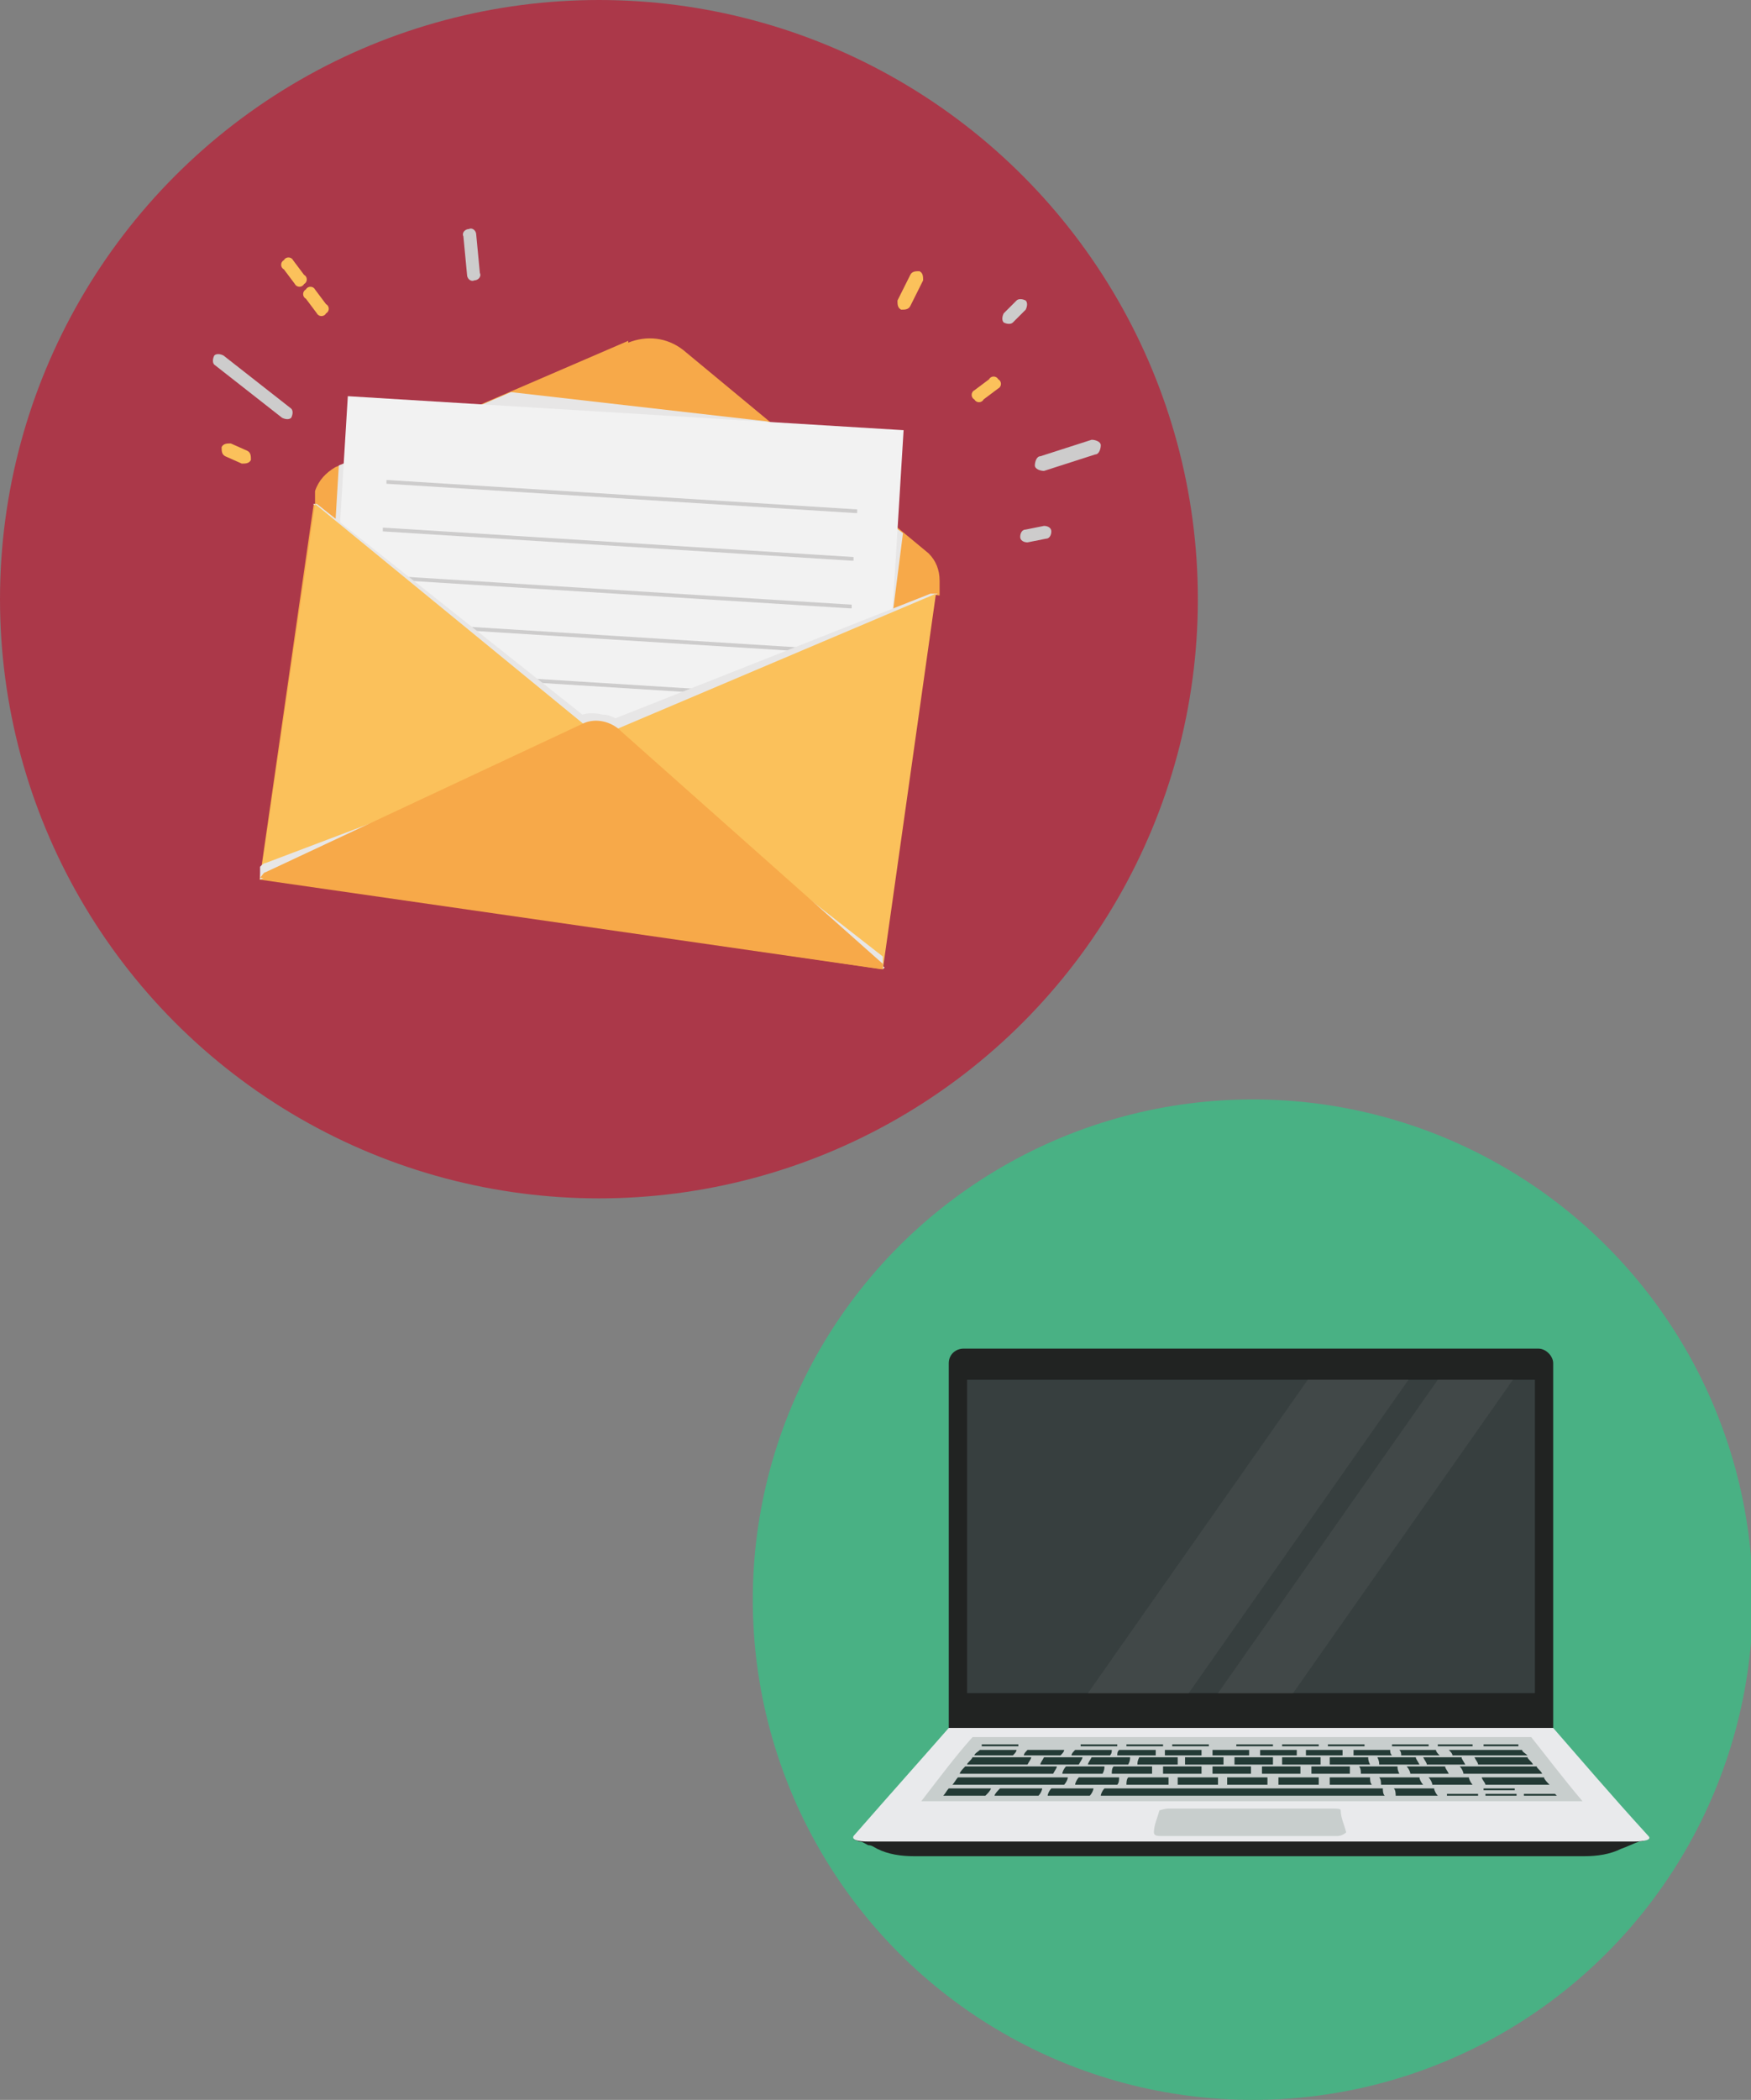 <?xml version="1.0" encoding="UTF-8"?> <svg xmlns="http://www.w3.org/2000/svg" version="1.1" viewBox="0 0 95.6 114.6"><rect x="0" y="0" width="95.6" height="114.6" fill="#808080" stroke="none"/><!-- Generator: Adobe Illustrator 29.5.1, SVG Export Plug-In . SVG Version: 2.1.0 Build 141) --><defs><style> .st0 { fill: #f7a949; } .st1 { fill: #e7e6e6; mix-blend-mode: multiply; } .st2 { fill: #212322; } .st3 { fill: #e9eaec; } .st4 { isolation: isolate; } .st5 { fill: #373f3f; } .st6 { fill: #414848; } .st7 { fill: #fbc15b; } .st8 { fill: #233a35; } .st9 { fill: #49b184; } .st10 { fill: #ab3849; } .st11 { fill: #f2f2f2; } .st12 { fill: #c8cecd; } .st13 { fill: #cdcccc; } </style></defs><g class="st4"><g id="Laag_1"><g><g><circle class="st10" cx="32.7" cy="32.7" r="32.7"></circle><g><g><path class="st13" d="M11.7,19.9l3.7,2.9c.2.1.4.1.5,0h0c.1-.2.1-.4,0-.5l-3.7-2.9c-.2-.1-.4-.1-.5,0h0c-.1.2-.1.4,0,.5Z"></path><path class="st13" d="M25.3,12.9l.2,2.1c0,.2.2.4.4.3h0c.2,0,.4-.2.3-.4l-.2-2.1c0-.2-.2-.4-.4-.3h0c-.2,0-.4.2-.3.4Z"></path><path class="st7" d="M16.7,16.3l.6.8c.1.2.4.2.5,0h0c.2-.1.2-.4,0-.5l-.6-.8c-.1-.2-.4-.2-.5,0h0c-.2.1-.2.4,0,.5Z"></path><path class="st7" d="M15.5,14.7l.6.8c.1.2.4.2.5,0h0c.2-.1.2-.4,0-.5l-.6-.8c-.1-.2-.4-.2-.5,0h0c-.2.1-.2.4,0,.5Z"></path><path class="st7" d="M12.3,24.9l.9.4c.2,0,.4,0,.5-.2h0c0-.2,0-.4-.2-.5l-.9-.4c-.2,0-.4,0-.5.2h0c0,.2,0,.4.2.5Z"></path><path class="st7" d="M49.7,15l-.7,1.4c0,.2,0,.4.2.5h0c.2,0,.4,0,.5-.2l.7-1.4c0-.2,0-.4-.2-.5h0c-.2,0-.4,0-.5.2Z"></path><path class="st13" d="M59.6,24l-2.8.9c-.2,0-.3.3-.3.5h0c0,.2.3.3.5.3l2.8-.9c.2,0,.3-.3.3-.5h0c0-.2-.3-.3-.5-.3Z"></path><path class="st7" d="M54,20.7l-.8.6c-.2.1-.2.4,0,.5h0c.1.2.4.2.5,0l.8-.6c.2-.1.2-.4,0-.5h0c-.1-.2-.4-.2-.5,0Z"></path><path class="st13" d="M57,28.7l-1,.2c-.2,0-.3.2-.3.4h0c0,.2.2.3.4.3l1-.2c.2,0,.3-.2.3-.4h0c0-.2-.2-.3-.4-.3Z"></path><path class="st13" d="M55.5,16.4l-.7.7c-.1.2-.1.4,0,.5h0c.2.1.4.1.5,0l.7-.7c.1-.2.1-.4,0-.5h0c-.2-.1-.4-.1-.5,0Z"></path></g><path class="st0" d="M34.3,18.7c1-.4,2.1-.3,3,.4l13.4,11.1c.4.4.6.9.6,1.5v.8c-.1,0-34.1-4.9-34.1-4.9v-.8c.2-.6.6-1,1.1-1.3l16-6.9Z"></path><rect class="st0" x="15.5" y="29.9" width="34.3" height="20.7" transform="translate(59.2 84.7) rotate(-171.8)"></rect><polygon class="st1" points="17.4 43.6 47.1 46.3 49.3 29.1 48.9 28.8 41.9 23 27.9 21.4 19.5 25 18.5 25.4 17.4 43.6"></polygon><g><rect class="st11" x="18.2" y="22.5" width="30.4" height="25" transform="translate(64.6 72) rotate(-176.5)"></rect><g><path class="st13" d="M21.1,26.4l25.6,1.6c0,0,0,0,.1,0h0c0-.1,0-.2,0-.2l-25.6-1.6c0,0,0,0-.1,0h0c0,.1,0,.2,0,.2Z"></path><path class="st13" d="M20.9,29l25.6,1.6c0,0,0,0,.1,0h0c0-.1,0-.2,0-.2l-25.6-1.6c0,0,0,0-.1,0h0c0,.1,0,.2,0,.2Z"></path><path class="st13" d="M20.8,31.6l25.6,1.6c0,0,0,0,.1,0h0c0-.1,0-.2,0-.2l-25.6-1.6c0,0,0,0-.1,0h0c0,.1,0,.2,0,.2Z"></path><path class="st13" d="M20.6,34.1l25.6,1.6c0,0,0,0,.1,0h0c0-.1,0-.2,0-.2l-25.6-1.6c0,0,0,0-.1,0h0c0,.1,0,.2,0,.2Z"></path><path class="st13" d="M20.4,36.7l25.6,1.6c0,0,0,0,.1,0h0c0-.1,0-.2,0-.2l-25.6-1.6c0,0,0,0-.1,0h0c0,.1,0,.2,0,.2Z"></path><path class="st13" d="M20.3,39.3l25.6,1.6c0,0,0,0,.1,0h0c0-.1,0-.2,0-.2l-25.6-1.6c0,0,0,0-.1,0h0c0,.1,0,.2,0,.2Z"></path><path class="st13" d="M20.1,41.9l25.6,1.6c0,0,0,0,.1,0h0c0-.1,0-.2,0-.2l-25.6-1.6c0,0,0,0-.1,0h0c0,.1,0,.2,0,.2Z"></path><path class="st13" d="M20,44.5l25.6,1.6c0,0,0,0,.1,0h0c0-.1,0-.2,0-.2l-25.6-1.6c0,0,0,0-.1,0h0c0,.1,0,.2,0,.2Z"></path></g></g><path class="st1" d="M17.2,27.5h0s0,0,.1,0l14.5,11.5c.3-.1.7-.1,1.1,0,.3,0,.5.1.7.2l17.2-6.8c0,0,.1,0,.2,0h.2s-17.6,8.9-17.6,8.9h-.1c-.3,0-.6,0-1,0-.2,0-.5-.1-.7-.2h-.2c0,0-14.5-13.6-14.5-13.6Z"></path><polygon class="st7" points="48.2 52.9 51.1 32.4 32.7 40.2 48.2 52.9"></polygon><polygon class="st7" points="32.7 40.2 17.2 27.5 14.2 48 32.7 40.2"></polygon><path class="st1" d="M48.2,52.9v-.4c0-.1,0-.2,0-.3l-4.1-3.2v.7s4.2,3.1,4.2,3.1Z"></path><path class="st1" d="M14.2,48v-.7c.1-.1.2-.2.3-.2l7.4-2.8-7.7,3.7Z"></path><path class="st0" d="M33.8,39.8c-.6-.5-1.4-.6-2-.3l-17.3,8.1c-.1,0-.2.2-.3.3h0c0,0,34,5,34,5h0c0-.2,0-.3,0-.3l-14.3-12.7Z"></path></g></g><g><circle class="st9" cx="68.4" cy="87.3" r="27.3"></circle><g id="blank"><g><g><path class="st2" d="M84.8,94.4h-33v-20c0-.5.4-.8.8-.8,10.5,0,20.9,0,31.4,0,.4,0,.8.4.8.8,0,6.7,0,13.3,0,20Z"></path><path class="st5" d="M83.8,92.4c-10.3,0-20.7,0-31,0,0-5.7,0-11.4,0-17.1,10.3,0,20.7,0,31,0,0,5.7,0,11.4,0,17.1Z"></path><path class="st6" d="M64.9,92.4c4-5.7,8-11.4,12-17.1-1.8,0-3.7,0-5.5,0-4,5.7-8,11.4-12,17.1,1.8,0,3.7,0,5.5,0Z"></path><path class="st6" d="M70.6,92.4c4-5.7,8-11.4,12-17.1-1.4,0-2.7,0-4.1,0-4,5.7-8,11.4-12,17.1,1.4,0,2.7,0,4.1,0Z"></path></g><g><path class="st2" d="M89.4,100.4c-1.8-2.1-3.4-3.8-4.7-5.3-11,0-22,0-33,0-1.3,1.5-2.8,3.2-4.7,5.3-.2,0-.3,0-.5,0,.1,0,.2,0,.4.1,0,0,0,0,0,0,.2,0,.3.1.5.2.2,0,.3.1.5.2.6.3,1.3.4,2,.4,12.2,0,24.4,0,36.6,0,.7,0,1.4-.1,2-.4.3-.1.7-.3,1-.4,0,0,0,0,0,0,.1,0,.2,0,.4-.1h-.5Z"></path><g><path class="st3" d="M89.2,100.5c-13.9,0-27.9,0-41.8,0-.6,0-.9-.1-.8-.3,2.1-2.4,3.8-4.3,5.2-5.9,11,0,22,0,33,0,1.4,1.6,3.1,3.6,5.2,5.9.2.2-.2.3-.8.3Z"></path><path class="st12" d="M86.3,98.3c-12,0-24,0-36,0,1-1.3,1.9-2.5,2.8-3.5,10.2,0,20.3,0,30.5,0,.8,1,1.7,2.2,2.8,3.5Z"></path><g><path class="st8" d="M75.3,98c-5.1,0-10.1,0-15.2,0,0-.1.1-.3.2-.4,0,0,.2,0,.3,0,5,0,9.9,0,14.9,0,0,.1,0,.3.1.4,0,0-.1,0-.3,0Z"></path><path class="st8" d="M53.5,98c-.7,0-1.3,0-2,0,.1-.1.2-.3.3-.4,0,0,.2,0,.4,0,.6,0,1.3,0,1.9,0,0,.1-.2.3-.3.4,0,0-.2,0-.4,0Z"></path><path class="st8" d="M55,95.8c-.6,0-1.2,0-1.8,0,0-.1.2-.2.3-.3,0,0,.2,0,.3,0,.6,0,1.2,0,1.7,0,0,.1-.1.2-.2.3,0,0-.2,0-.3,0Z"></path><path class="st8" d="M57.7,97.4h-5.7c.1-.1.2-.3.3-.4,0,0,.2,0,.4,0,1.9,0,3.7,0,5.6,0,0,.1-.1.3-.2.4,0,0-.2,0-.4,0Z"></path><path class="st8" d="M57.1,96.8c-1.6,0-3.1,0-4.7,0,0-.1.2-.3.3-.4,0,0,.2,0,.4,0,1.5,0,3,0,4.6,0,0,.1-.1.2-.2.4,0,0-.2,0-.3,0Z"></path><path class="st8" d="M84.3,97.4h-3.2c0-.1-.2-.3-.2-.4,0,0,0,0,.3,0,1,0,2.1,0,3.1,0,0,.1.2.3.3.4,0,0,0,0-.2,0Z"></path><path class="st8" d="M56.3,98c-.7,0-1.3,0-2,0,0-.1.2-.3.3-.4,0,0,.2,0,.4,0,.6,0,1.3,0,1.9,0,0,.1-.1.3-.2.4,0,0-.2,0-.4,0Z"></path><path class="st8" d="M78.2,98c-.7,0-1.3,0-2,0,0-.1,0-.3-.1-.4,0,0,.1,0,.3,0,.6,0,1.3,0,1.9,0,0,.1.1.3.2.4,0,0-.1,0-.3,0Z"></path><path class="st8" d="M80.5,98c-.5,0-1,0-1.5,0,0,0,0,0,0-.1,0,0,.1,0,.3,0,.5,0,1,0,1.4,0,0,0,0,0,0,.1,0,0,0,0-.3,0Z"></path><path class="st8" d="M55.3,95.3c-.6,0-1.2,0-1.7,0,0,0,0,0,0-.1,0,0,.2,0,.3,0,.6,0,1.1,0,1.7,0,0,0,0,0,0,.1,0,0-.2,0-.3,0Z"></path><path class="st8" d="M82.7,95.3c-.6,0-1.2,0-1.7,0,0,0,0,0,0-.1,0,0,0,0,.2,0,.6,0,1.1,0,1.7,0,0,0,0,0,0,.1,0,0,0,0-.2,0Z"></path><path class="st8" d="M84.7,98c-.5,0-1,0-1.5,0,0,0,0,0,0-.1,0,0,0,0,.3,0,.5,0,1,0,1.4,0,0,0,0,0,.1.1,0,0,0,0-.3,0Z"></path><path class="st8" d="M82.6,98c-.5,0-1,0-1.5,0,0,0,0,0,0-.1,0,0,0,0,.3,0,.5,0,1,0,1.4,0,0,0,0,0,0,.1,0,0,0,0-.3,0Z"></path><path class="st8" d="M82.4,97.7c-.5,0-1,0-1.4,0,0,0,0,0,0-.1,0,0,0,0,.3,0,.5,0,.9,0,1.4,0,0,0,0,0,0,.1,0,0,0,0-.3,0Z"></path><path class="st8" d="M59.2,98c-.7,0-1.3,0-2,0,0-.1.1-.3.2-.4,0,0,.2,0,.4,0,.6,0,1.3,0,1.9,0,0,.1-.1.3-.2.4,0,0-.2,0-.4,0Z"></path><path class="st8" d="M60.6,97.4h-1.9c0-.1.1-.3.2-.4,0,0,.2,0,.3,0,.6,0,1.2,0,1.9,0,0,.1,0,.3-.1.4,0,0-.2,0-.3,0Z"></path><path class="st8" d="M63.4,97.4h-1.9c0-.1,0-.3.1-.4,0,0,.2,0,.3,0,.6,0,1.2,0,1.9,0,0,.1,0,.3,0,.4,0,0-.2,0-.3,0Z"></path><path class="st8" d="M55.8,96.3c-1,0-2,0-3,0,0-.1.2-.2.3-.4,0,0,.2,0,.3,0,1,0,2,0,2.9,0,0,.1-.1.2-.2.4,0,0-.2,0-.3,0Z"></path><path class="st8" d="M83.9,96.8c-1.3,0-2.6,0-4,0,0-.1-.1-.3-.2-.4,0,0,0,0,.3,0,1.3,0,2.6,0,3.9,0,0,.1.2.2.3.4,0,0,0,0-.2,0Z"></path><path class="st8" d="M66.2,97.4h-1.9c0-.1,0-.3,0-.4,0,0,.2,0,.3,0,.6,0,1.2,0,1.9,0,0,.1,0,.3,0,.4,0,0-.1,0-.3,0Z"></path><path class="st8" d="M68.9,97.4h-1.9c0-.1,0-.3,0-.4,0,0,.1,0,.3,0,.6,0,1.2,0,1.9,0,0,.1,0,.3,0,.4,0,0-.1,0-.3,0Z"></path><path class="st8" d="M71.7,97.4h-1.9c0-.1,0-.3,0-.4,0,0,.1,0,.3,0,.6,0,1.2,0,1.9,0,0,.1,0,.3,0,.4,0,0-.1,0-.3,0Z"></path><path class="st8" d="M74.5,97.4h-1.9c0-.1,0-.3,0-.4,0,0,.1,0,.3,0,.6,0,1.2,0,1.9,0,0,.1,0,.3.1.4,0,0-.1,0-.3,0Z"></path><path class="st8" d="M77.3,97.4h-1.9c0-.1,0-.3-.1-.4,0,0,.1,0,.3,0,.6,0,1.2,0,1.9,0,0,.1.1.3.2.4,0,0-.1,0-.3,0Z"></path><path class="st8" d="M80.1,97.4h-1.9c0-.1-.1-.3-.2-.4,0,0,.1,0,.3,0,.6,0,1.2,0,1.9,0,0,.1.1.3.2.4,0,0,0,0-.3,0Z"></path><path class="st8" d="M59.9,96.8c-.6,0-1.2,0-1.9,0,0-.1.1-.3.2-.4,0,0,.2,0,.3,0,.6,0,1.2,0,1.8,0,0,.1,0,.2-.1.4,0,0-.2,0-.3,0Z"></path><path class="st8" d="M62.6,96.8c-.6,0-1.2,0-1.9,0,0-.1,0-.3.1-.4,0,0,.2,0,.3,0,.6,0,1.2,0,1.8,0,0,.1,0,.2,0,.4,0,0-.2,0-.3,0Z"></path><path class="st8" d="M65.4,96.8c-.6,0-1.2,0-1.9,0,0-.1,0-.3,0-.4,0,0,.1,0,.3,0,.6,0,1.2,0,1.8,0,0,.1,0,.2,0,.4,0,0-.1,0-.3,0Z"></path><path class="st8" d="M68.1,96.8c-.6,0-1.2,0-1.9,0,0-.1,0-.3,0-.4,0,0,.1,0,.3,0,.6,0,1.2,0,1.8,0,0,.1,0,.2,0,.4,0,0-.1,0-.3,0Z"></path><path class="st8" d="M70.8,96.8c-.6,0-1.2,0-1.9,0,0-.1,0-.3,0-.4,0,0,.1,0,.3,0,.6,0,1.2,0,1.8,0,0,.1,0,.2,0,.4,0,0-.1,0-.3,0Z"></path><path class="st8" d="M73.5,96.8c-.6,0-1.2,0-1.9,0,0-.1,0-.3,0-.4,0,0,.1,0,.3,0,.6,0,1.2,0,1.8,0,0,.1,0,.2,0,.4,0,0-.1,0-.3,0Z"></path><path class="st8" d="M76.2,96.8c-.6,0-1.2,0-1.9,0,0-.1,0-.3-.1-.4,0,0,.1,0,.3,0,.6,0,1.2,0,1.8,0,0,.1,0,.2.1.4,0,0-.1,0-.3,0Z"></path><path class="st8" d="M78.9,96.8c-.6,0-1.2,0-1.9,0,0-.1-.1-.3-.2-.4,0,0,.1,0,.3,0,.6,0,1.2,0,1.8,0,0,.1.1.2.2.4,0,0,0,0-.3,0Z"></path><path class="st8" d="M58.6,96.3c-.6,0-1.2,0-1.8,0,0-.1.1-.2.2-.4,0,0,.2,0,.3,0,.6,0,1.2,0,1.8,0,0,.1-.1.2-.2.4,0,0-.2,0-.3,0Z"></path><path class="st8" d="M61.2,96.3c-.6,0-1.2,0-1.8,0,0-.1.1-.2.2-.4,0,0,.2,0,.3,0,.6,0,1.2,0,1.8,0,0,.1,0,.2-.1.4,0,0-.2,0-.3,0Z"></path><path class="st8" d="M63.9,96.3c-.6,0-1.2,0-1.8,0,0-.1,0-.2.1-.4,0,0,.2,0,.3,0,.6,0,1.2,0,1.8,0,0,.1,0,.2,0,.4,0,0-.1,0-.3,0Z"></path><path class="st8" d="M66.5,96.3c-.6,0-1.2,0-1.8,0,0-.1,0-.2,0-.4,0,0,.1,0,.3,0,.6,0,1.2,0,1.8,0,0,.1,0,.2,0,.4,0,0-.1,0-.3,0Z"></path><path class="st8" d="M69.2,96.3c-.6,0-1.2,0-1.8,0,0-.1,0-.2,0-.4,0,0,.1,0,.3,0,.6,0,1.2,0,1.8,0,0,.1,0,.2,0,.4,0,0-.1,0-.3,0Z"></path><path class="st8" d="M71.8,96.3c-.6,0-1.2,0-1.8,0,0-.1,0-.2,0-.4,0,0,.1,0,.3,0,.6,0,1.2,0,1.8,0,0,.1,0,.2,0,.4,0,0-.1,0-.3,0Z"></path><path class="st8" d="M74.4,96.3c-.6,0-1.2,0-1.8,0,0-.1,0-.2,0-.4,0,0,.1,0,.3,0,.6,0,1.2,0,1.8,0,0,.1,0,.2.1.4,0,0-.1,0-.3,0Z"></path><path class="st8" d="M77.1,96.3c-.6,0-1.2,0-1.8,0,0-.1,0-.2-.1-.4,0,0,.1,0,.3,0,.6,0,1.2,0,1.8,0,0,.1.1.2.2.4,0,0,0,0-.3,0Z"></path><path class="st8" d="M79.7,96.3c-.6,0-1.2,0-1.8,0,0-.1-.1-.2-.2-.4,0,0,0,0,.3,0,.6,0,1.2,0,1.8,0,0,.1.1.2.2.4,0,0,0,0-.3,0Z"></path><path class="st8" d="M57.7,95.8c-.6,0-1.2,0-1.8,0,0-.1.1-.2.2-.3,0,0,.2,0,.3,0,.6,0,1.2,0,1.7,0,0,.1-.1.2-.2.3,0,0-.2,0-.3,0Z"></path><path class="st8" d="M60.3,95.8c-.6,0-1.2,0-1.8,0,0-.1.1-.2.2-.3,0,0,.2,0,.3,0,.6,0,1.2,0,1.7,0,0,.1,0,.2-.1.3,0,0-.2,0-.3,0Z"></path><path class="st8" d="M62.8,95.8c-.6,0-1.2,0-1.8,0,0-.1,0-.2.1-.3,0,0,.2,0,.3,0,.6,0,1.2,0,1.7,0,0,.1,0,.2,0,.3,0,0-.1,0-.3,0Z"></path><path class="st8" d="M65.4,95.8c-.6,0-1.2,0-1.8,0,0-.1,0-.2,0-.3,0,0,.1,0,.3,0,.6,0,1.2,0,1.7,0,0,.1,0,.2,0,.3,0,0-.1,0-.3,0Z"></path><path class="st8" d="M68,95.8c-.6,0-1.2,0-1.8,0,0-.1,0-.2,0-.3,0,0,.1,0,.3,0,.6,0,1.2,0,1.7,0,0,.1,0,.2,0,.3,0,0-.1,0-.3,0Z"></path><path class="st8" d="M70.6,95.8c-.6,0-1.2,0-1.8,0,0-.1,0-.2,0-.3,0,0,.1,0,.3,0,.6,0,1.2,0,1.7,0,0,.1,0,.2,0,.3,0,0-.1,0-.3,0Z"></path><path class="st8" d="M73.1,95.8c-.6,0-1.2,0-1.8,0,0-.1,0-.2,0-.3,0,0,.1,0,.3,0,.6,0,1.2,0,1.7,0,0,.1,0,.2,0,.3,0,0-.1,0-.3,0Z"></path><path class="st8" d="M75.7,95.8c-.6,0-1.2,0-1.8,0,0-.1,0-.2,0-.3,0,0,.1,0,.3,0,.6,0,1.2,0,1.7,0,0,.1,0,.2.1.3,0,0-.1,0-.3,0Z"></path><path class="st8" d="M78.3,95.8c-.6,0-1.2,0-1.8,0,0-.1,0-.2-.1-.3,0,0,0,0,.3,0,.6,0,1.2,0,1.7,0,0,.1.1.2.2.3,0,0,0,0-.3,0Z"></path><path class="st8" d="M83.5,96.3c-.9,0-1.8,0-2.8,0,0-.1-.1-.2-.2-.4,0,0,0,0,.2,0,.9,0,1.8,0,2.7,0,0,.1.2.2.3.4,0,0,0,0-.2,0Z"></path><path class="st8" d="M83.1,95.8c-1.3,0-2.6,0-3.8,0,0-.1-.1-.2-.2-.3,0,0,0,0,.2,0,1.3,0,2.5,0,3.8,0,0,.1.2.2.3.3,0,0,0,0-.2,0Z"></path><path class="st8" d="M60.7,95.3c-.6,0-1.2,0-1.7,0,0,0,0,0,0-.1,0,0,.2,0,.3,0,.6,0,1.1,0,1.7,0,0,0,0,0,0,.1,0,0-.2,0-.3,0Z"></path><path class="st8" d="M63.2,95.3c-.6,0-1.2,0-1.7,0,0,0,0,0,0-.1,0,0,.1,0,.3,0,.6,0,1.1,0,1.7,0,0,0,0,0,0,.1,0,0-.1,0-.3,0Z"></path><path class="st8" d="M65.7,95.3c-.6,0-1.2,0-1.7,0,0,0,0,0,0-.1,0,0,.1,0,.3,0,.6,0,1.1,0,1.7,0,0,0,0,0,0,.1,0,0-.1,0-.3,0Z"></path><path class="st8" d="M69.2,95.3c-.6,0-1.2,0-1.7,0,0,0,0,0,0-.1,0,0,.1,0,.3,0,.6,0,1.1,0,1.7,0,0,0,0,0,0,.1,0,0-.1,0-.3,0Z"></path><path class="st8" d="M71.7,95.3c-.6,0-1.2,0-1.7,0,0,0,0,0,0-.1,0,0,.1,0,.3,0,.6,0,1.1,0,1.7,0,0,0,0,0,0,.1,0,0-.1,0-.3,0Z"></path><path class="st8" d="M74.2,95.3c-.6,0-1.2,0-1.7,0,0,0,0,0,0-.1,0,0,.1,0,.3,0,.6,0,1.1,0,1.7,0,0,0,0,0,0,.1,0,0-.1,0-.3,0Z"></path><path class="st8" d="M77.7,95.3c-.6,0-1.2,0-1.7,0,0,0,0,0,0-.1,0,0,0,0,.3,0,.6,0,1.1,0,1.7,0,0,0,0,0,0,.1,0,0,0,0-.2,0Z"></path><path class="st8" d="M80.2,95.3c-.6,0-1.2,0-1.7,0,0,0,0,0,0-.1,0,0,0,0,.2,0,.6,0,1.1,0,1.7,0,0,0,0,0,0,.1,0,0,0,0-.2,0Z"></path></g><path class="st12" d="M73,100.2c-3.2,0-6.3,0-9.5,0-.3,0-.5,0-.5-.2,0-.4.2-.8.3-1.2,0,0,.3-.1.5-.1,3,0,6,0,8.9,0,.3,0,.5,0,.5.1,0,.4.2.8.3,1.2,0,0-.2.2-.5.2Z"></path></g></g></g></g></g></g></g></g></svg> 